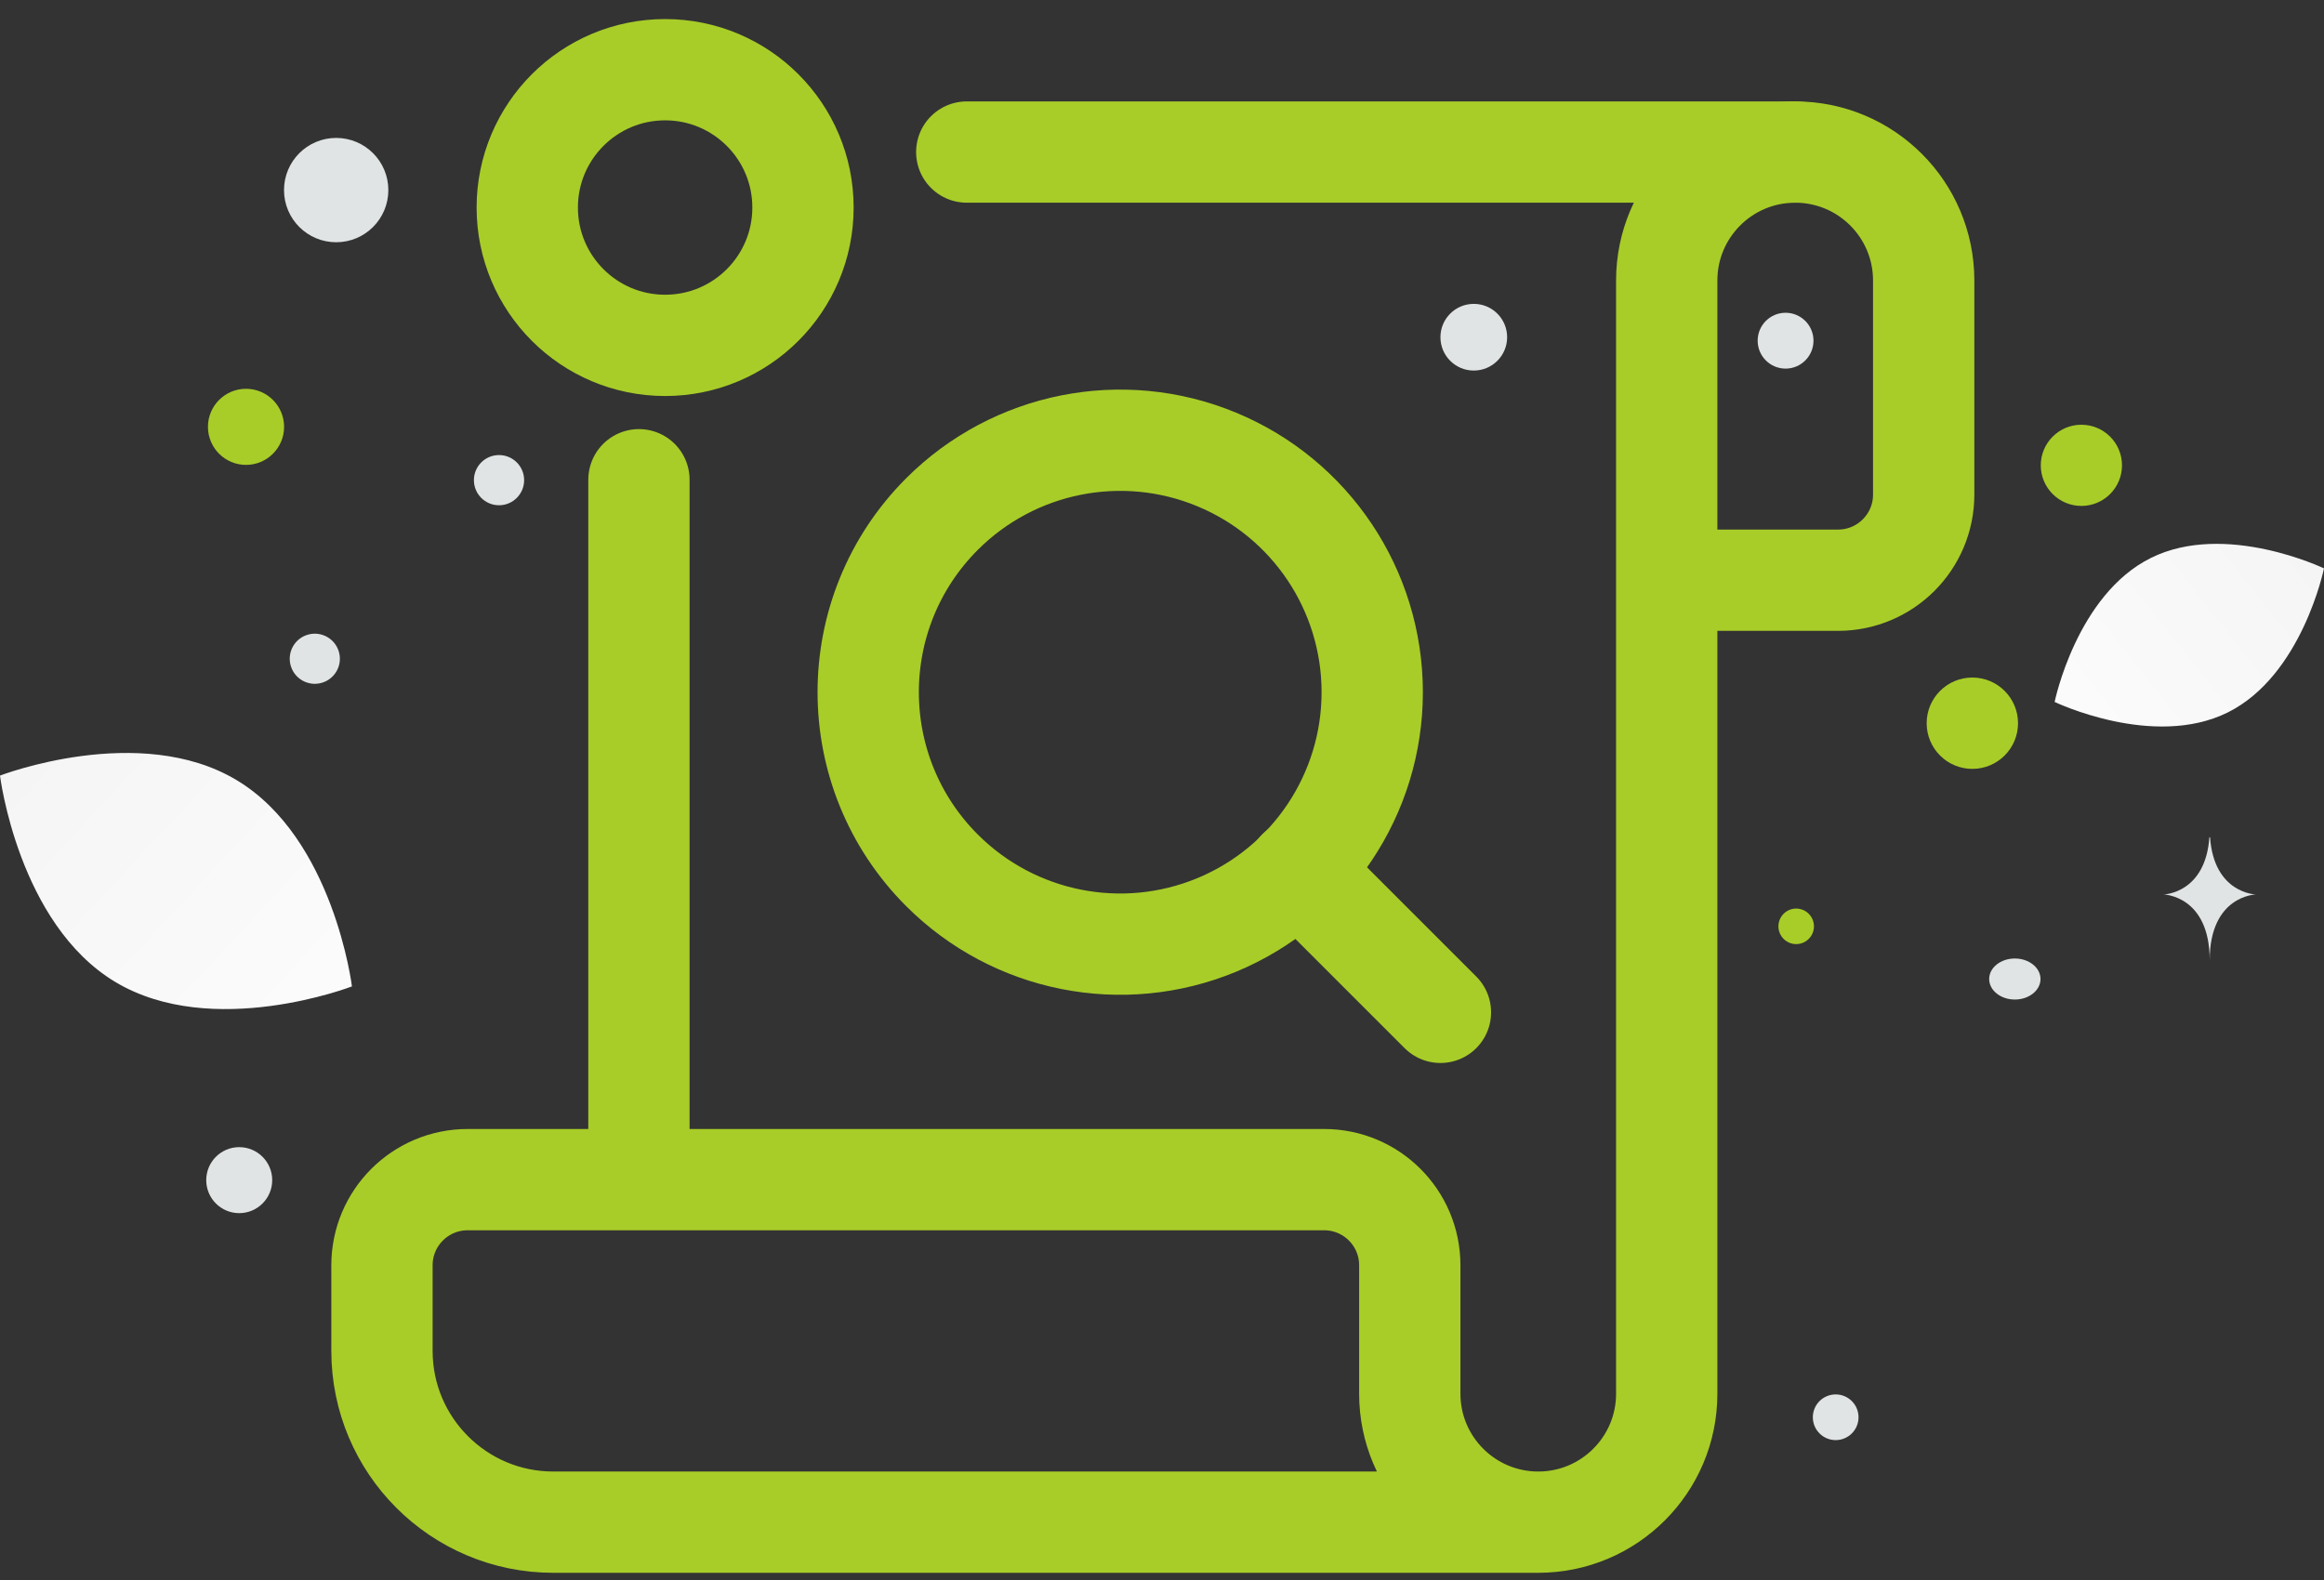 <svg width="100" height="68" viewBox="0 0 100 68" fill="none" xmlns="http://www.w3.org/2000/svg">
<rect x="0" y="0" width="100" height="68" fill="#333333" stroke="none"/>
<path d="M95.856 30.663C92.656 32.251 88.409 30.21 88.409 30.21C88.409 30.21 89.353 25.596 92.555 24.011C95.754 22.424 100 24.462 100 24.462C100 24.462 99.056 29.076 95.856 30.663Z" fill="url(#paint0_linear_196_17)"/>
<path d="M4.965 42.264C9.146 44.77 15.144 42.453 15.144 42.453C15.144 42.453 14.36 36.075 10.177 33.572C5.996 31.066 0 33.38 0 33.38C0 33.38 0.784 39.758 4.965 42.264Z" fill="url(#paint1_linear_196_17)"/>
<path d="M89.561 18.28C88.596 18.28 87.813 19.062 87.813 20.027C87.813 20.992 88.596 21.774 89.561 21.774C90.525 21.774 91.308 20.992 91.308 20.027C91.308 19.062 90.525 18.28 89.561 18.28Z" fill="#A8CD28"/>
<path d="M84.868 29.16C83.783 29.16 82.903 30.04 82.903 31.126C82.903 32.211 83.783 33.091 84.868 33.091C85.954 33.091 86.834 32.211 86.834 31.126C86.834 30.04 85.954 29.16 84.868 29.16Z" fill="#A8CD28"/>
<path d="M10.586 20.008C9.681 20.008 8.948 19.275 8.948 18.37C8.948 17.466 9.681 16.733 10.586 16.733C11.49 16.733 12.224 17.466 12.224 18.37C12.224 19.275 11.49 20.008 10.586 20.008Z" fill="#A8CD28"/>
<path d="M77.288 40.632C76.866 40.632 76.524 40.29 76.524 39.868C76.524 39.446 76.866 39.103 77.288 39.103C77.71 39.103 78.053 39.446 78.053 39.868C78.053 40.29 77.71 40.632 77.288 40.632Z" fill="#A8CD28"/>
<path d="M78.988 61.979C78.445 61.979 78.005 61.539 78.005 60.996C78.005 60.453 78.445 60.013 78.988 60.013C79.531 60.013 79.971 60.453 79.971 60.996C79.971 61.539 79.531 61.979 78.988 61.979Z" fill="#E1E4E5"/>
<path d="M10.293 52.211C9.509 52.211 8.874 51.575 8.874 50.791C8.874 50.007 9.509 49.371 10.293 49.371C11.077 49.371 11.713 50.007 11.713 50.791C11.713 51.575 11.077 52.211 10.293 52.211Z" fill="#E1E4E5"/>
<path d="M21.472 21.745C20.876 21.745 20.392 21.262 20.392 20.665C20.392 20.068 20.876 19.585 21.472 19.585C22.069 19.585 22.553 20.068 22.553 20.665C22.553 21.262 22.069 21.745 21.472 21.745Z" fill="#E1E4E5"/>
<path d="M76.832 15.864C76.168 15.864 75.631 15.326 75.631 14.662C75.631 13.999 76.168 13.461 76.832 13.461C77.495 13.461 78.033 13.999 78.033 14.662C78.033 15.326 77.495 15.864 76.832 15.864Z" fill="#E1E4E5"/>
<path d="M14.588 28.072C14.742 28.648 14.4 29.239 13.825 29.393C13.249 29.547 12.658 29.206 12.504 28.63C12.35 28.055 12.691 27.463 13.267 27.309C13.842 27.155 14.433 27.497 14.588 28.072Z" fill="#E1E4E5"/>
<path d="M63.416 15.948C62.623 15.948 61.981 15.306 61.981 14.513C61.981 13.721 62.623 13.078 63.416 13.078C64.208 13.078 64.851 13.721 64.851 14.513C64.851 15.306 64.208 15.948 63.416 15.948Z" fill="#E1E4E5"/>
<path d="M86.697 43.018C86.087 43.018 85.593 42.623 85.593 42.135C85.593 41.647 86.087 41.252 86.697 41.252C87.307 41.252 87.801 41.647 87.801 42.135C87.801 42.623 87.307 43.018 86.697 43.018Z" fill="#E1E4E5"/>
<path d="M16.71 8.181C16.71 9.421 15.705 10.426 14.466 10.426C13.226 10.426 12.221 9.421 12.221 8.181C12.221 6.941 13.226 5.936 14.466 5.936C15.705 5.936 16.71 6.941 16.71 8.181Z" fill="#E1E4E5"/>
<path d="M95.068 36.036H95.097C95.267 38.459 97.069 38.496 97.069 38.496C97.069 38.496 95.082 38.535 95.082 41.335C95.082 38.535 93.096 38.496 93.096 38.496C93.096 38.496 94.897 38.459 95.068 36.036Z" fill="#E1E4E5"/>
<path d="M66.19 65.511H23.808C19.737 65.511 16.436 62.211 16.436 58.14V54.455C16.436 52.419 18.087 50.769 20.122 50.769H56.977C59.012 50.769 60.662 52.419 60.662 54.455V59.983C60.662 63.036 63.137 65.511 66.19 65.511ZM66.19 65.511C69.243 65.511 71.718 63.036 71.718 59.983V12.072C71.718 9.019 74.193 6.544 77.247 6.544C80.3 6.544 82.775 9.019 82.775 12.072V21.286C82.775 23.321 81.125 24.971 79.089 24.971H71.718M27.493 20.647V50.769" stroke="#A8CD28" stroke-width="4.359" stroke-linecap="round" stroke-linejoin="round"/>
<path d="M28.62 14.864C31.896 14.864 34.552 12.208 34.552 8.932C34.552 5.656 31.896 3 28.62 3C25.343 3 22.688 5.656 22.688 8.932C22.688 12.208 25.343 14.864 28.62 14.864Z" stroke="#A8CD28" stroke-width="4.359" stroke-linecap="round" stroke-linejoin="round"/>
<path d="M77.247 6.544H41.599M40.534 37.458C43.636 40.559 48.3 41.487 52.352 39.809C56.404 38.13 59.046 34.176 59.046 29.791C59.046 25.405 56.404 21.451 52.352 19.773C48.3 18.094 43.636 19.022 40.534 22.123C36.3 26.358 36.3 33.223 40.534 37.458Z" stroke="#A8CD28" stroke-width="4.359" stroke-linecap="round" stroke-linejoin="round"/>
<path d="M61.981 43.569L55.857 37.445" stroke="#A8CD28" stroke-width="4.359" stroke-linecap="round" stroke-linejoin="round"/>
<defs>
<linearGradient id="paint0_linear_196_17" x1="83.568" y1="35.614" x2="109.961" y2="14.738" gradientUnits="userSpaceOnUse">
<stop stop-color="white"/>
<stop offset="1" stop-color="#EEEEEE"/>
</linearGradient>
<linearGradient id="paint1_linear_196_17" x1="21.144" y1="50.33" x2="-12.497" y2="19.073" gradientUnits="userSpaceOnUse">
<stop stop-color="white"/>
<stop offset="1" stop-color="#EEEEEE"/>
</linearGradient>
</defs>
</svg>
